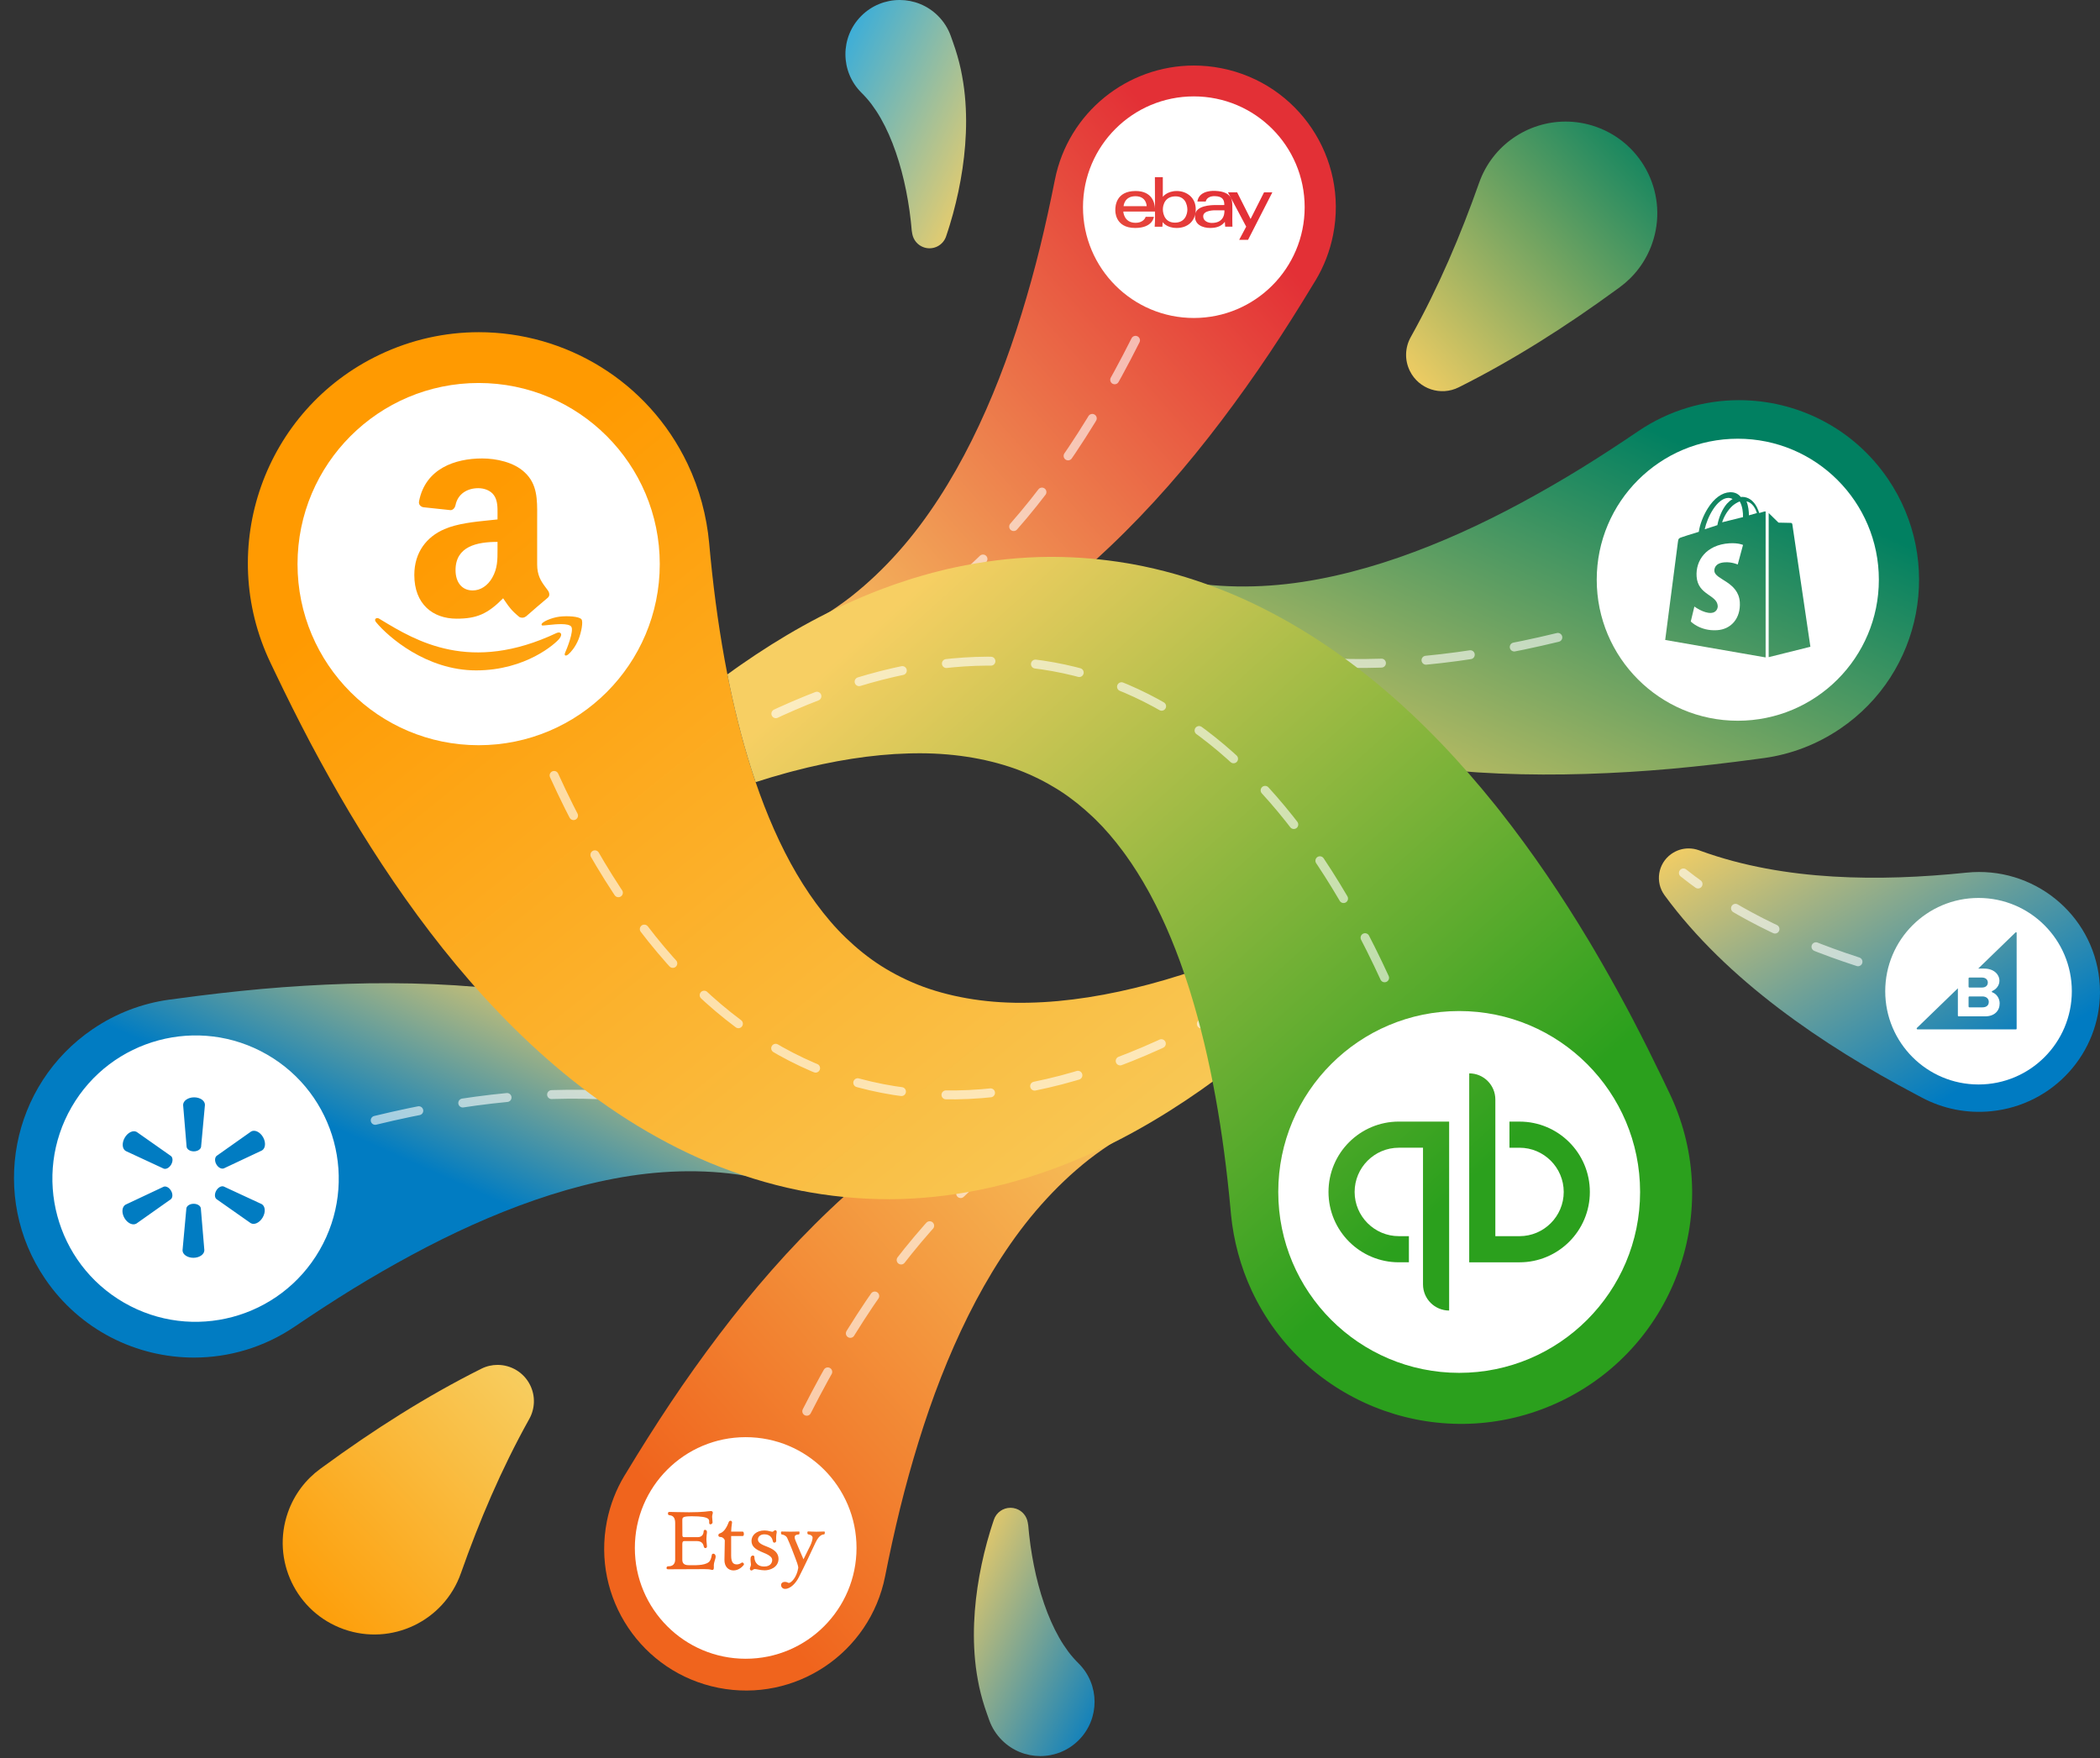 <svg width="621" height="520" viewBox="0 0 621 520" fill="none" xmlns="http://www.w3.org/2000/svg">
<rect x="0" y="0" width="621" height="520" fill="#333333" stroke="none"/>
<path fill-rule="evenodd" clip-rule="evenodd" d="M333.9 312.384C325.698 313.197 317.455 314.926 309.414 317.491C301.397 320.097 293.59 323.51 286.123 327.538C278.644 331.56 271.539 336.219 264.788 341.284C258.034 346.351 251.634 351.831 245.555 357.589C233.403 369.116 222.502 381.713 212.575 394.82C207.609 401.378 202.849 408.065 198.303 414.855C193.772 421.646 189.425 428.533 185.224 435.493L184.603 436.501C182.198 440.521 180.432 445.014 179.469 449.872C174.967 472.583 189.733 494.644 212.452 499.145C235.17 503.646 257.237 488.883 261.739 466.171C263.074 459.434 264.54 452.737 266.164 446.097C267.799 439.468 269.618 432.921 271.615 426.45C275.608 413.504 280.42 400.953 286.326 389.084C289.282 383.154 292.519 377.403 296.093 371.904C299.666 366.405 303.572 361.148 307.9 356.281C312.22 351.405 316.942 346.88 322.114 342.817C327.303 338.804 332.946 335.27 339.039 332.337L339.472 332.131C343.293 330.282 345.745 326.192 345.301 321.722C344.767 316.346 340.235 312.331 334.942 312.332C334.598 312.332 334.25 312.349 333.9 312.384Z" fill="url(#paint0_linear_4273_7834)"/>
<path opacity="0.6" d="M238.572 417.357C265.6 364.142 298.648 332.095 336.47 322.36" stroke="white" stroke-width="2.64" stroke-linecap="round" stroke-linejoin="round" stroke-dasharray="13.2"/>
<path fill-rule="evenodd" clip-rule="evenodd" d="M311.947 53.161C310.612 59.898 309.147 66.596 307.522 73.235C305.887 79.865 304.068 86.412 302.071 92.883C298.079 105.829 293.266 118.379 287.36 130.248C284.405 136.179 281.167 141.929 277.593 147.429C274.021 152.928 270.114 158.185 265.787 163.052C261.466 167.927 256.744 172.453 251.573 176.516C246.384 180.529 240.74 184.063 234.648 186.996L234.215 187.201C230.393 189.051 227.942 193.141 228.386 197.611C228.954 203.337 234.059 207.518 239.786 206.95C247.989 206.135 256.231 204.407 264.273 201.842C272.29 199.237 280.097 195.824 287.564 191.795C295.043 187.773 302.147 183.113 308.898 178.049C315.652 172.982 322.053 167.502 328.131 161.744C340.283 150.217 351.185 137.62 361.111 124.512C366.077 117.955 370.838 111.268 375.384 104.478C379.914 97.687 384.262 90.8 388.463 83.84L389.084 82.832C391.488 78.812 393.255 74.319 394.217 69.461C398.72 46.749 383.953 24.689 361.235 20.188C358.482 19.643 355.741 19.38 353.037 19.38C333.428 19.381 315.904 33.201 311.947 53.161Z" fill="url(#paint1_linear_4273_7834)"/>
<path opacity="0.6" d="M335.787 100.644C308.635 154.656 275.353 187.157 237.217 196.973" stroke="white" stroke-width="2.64" stroke-linecap="round" stroke-linejoin="round" stroke-dasharray="13.2"/>
<path fill-rule="evenodd" clip-rule="evenodd" d="M87.209 392.285C92.84 388.461 98.534 384.752 104.297 381.195C110.06 377.653 115.887 374.297 121.789 371.115C133.593 364.748 145.677 359.225 158.063 354.927C164.256 352.783 170.522 350.958 176.861 349.54C183.198 348.124 189.613 347.107 196.069 346.661C202.529 346.206 209.051 346.28 215.603 347.018C222.128 347.802 228.678 349.264 235.158 351.516L235.71 351.71C239.354 352.968 243.556 352.169 246.501 349.292C250.654 345.234 250.73 338.579 246.671 334.426C240.856 328.479 234.25 323.056 227.071 318.316C219.878 313.623 212.143 309.601 204.116 306.246C196.086 302.877 187.772 300.212 179.353 298.091C170.93 295.969 162.398 294.396 153.85 293.258C136.745 290.995 119.586 290.421 102.661 290.948C94.194 291.211 85.753 291.723 77.376 292.47C69.007 293.228 60.68 294.194 52.39 295.325L49.882 295.655C42.076 296.752 34.394 299.607 27.434 304.335C3.14 320.837 -3.173 353.902 13.333 378.189C23.621 393.326 40.346 401.481 57.369 401.481C67.658 401.481 78.057 398.502 87.209 392.285Z" fill="url(#paint2_linear_4273_7834)"/>
<path opacity="0.6" d="M110.955 331.321C165.845 318 209.668 321.934 240.913 342.971" stroke="white" stroke-width="2.64" stroke-linecap="round" stroke-linejoin="round" stroke-dasharray="13.2"/>
<path fill-rule="evenodd" clip-rule="evenodd" d="M74.255 334.626L64.066 341.825C63.486 342.309 63.434 343.387 63.985 344.345C64.536 345.303 65.482 345.799 66.192 345.533L77.46 340.23C78.518 339.619 78.683 337.866 77.791 336.301C76.896 334.741 75.317 334.009 74.255 334.626ZM57.387 324.52C55.591 324.533 54.155 325.552 54.15 326.772L55.186 339.179C55.31 339.926 56.218 340.5 57.318 340.496C58.426 340.488 59.33 339.91 59.461 339.166L60.605 326.745C60.608 325.517 59.185 324.515 57.387 324.52ZM66.169 350.891C65.465 350.629 64.511 351.135 63.954 352.1C63.399 353.06 63.438 354.14 64.017 354.618L74.144 361.731C75.202 362.342 76.787 361.595 77.693 360.026C78.6 358.456 78.453 356.711 77.395 356.1L66.169 350.891ZM36.883 336.465C35.98 338.029 36.123 339.78 37.181 340.39L48.405 345.604C49.113 345.87 50.063 345.361 50.617 344.401C51.174 343.435 51.14 342.359 50.556 341.878L40.432 334.76C39.374 334.149 37.789 334.895 36.883 336.465ZM57.257 356.001C56.151 356.003 55.244 356.586 55.114 357.331L53.978 369.749C53.977 370.971 55.398 371.978 57.196 371.973C58.994 371.969 60.43 370.95 60.43 369.727L59.388 357.318C59.273 356.567 58.361 355.999 57.257 356.001ZM48.377 350.96L37.114 356.265C36.052 356.882 35.897 358.633 36.786 360.19C37.678 361.755 39.26 362.481 40.321 361.864L50.503 354.668C51.093 354.19 51.139 353.109 50.589 352.151C50.037 351.193 49.095 350.691 48.377 350.96ZM94.496 369.729C82.802 389.982 56.91 396.924 36.662 385.234C16.414 373.544 9.479 347.649 21.172 327.395C32.866 307.142 58.76 300.2 79.007 311.89C99.255 323.58 106.189 349.475 94.496 369.729Z" fill="white"/>
<path fill-rule="evenodd" clip-rule="evenodd" d="M492.238 264.765C496.829 271.038 502.082 276.976 507.764 282.538C513.45 288.102 519.565 293.295 525.945 298.151C532.328 303.007 538.977 307.53 545.795 311.775C552.614 316.02 559.602 319.989 566.702 323.734L568.428 324.649C574.503 327.864 581.576 329.377 588.94 328.617C607.309 326.72 620.975 311.345 620.996 293.426V293.37C620.995 292.148 620.931 290.914 620.801 289.672C618.756 270.191 601.175 256.043 581.534 258.071C568.393 259.428 555.174 260.01 541.984 259.218C535.39 258.818 528.805 258.068 522.257 256.846C515.71 255.621 509.199 253.925 502.781 251.588L502.34 251.426C501.381 251.085 500.369 250.91 499.351 250.91C497.559 250.91 495.75 251.452 494.189 252.576C490.256 255.408 489.383 260.865 492.238 264.765Z" fill="url(#paint3_linear_4273_7834)"/>
<path opacity="0.6" d="M549.436 284.426C528.479 277.63 511.226 268.845 497.805 258.157" stroke="white" stroke-width="2.64" stroke-linecap="round" stroke-linejoin="round" stroke-dasharray="13.2"/>
<path fill-rule="evenodd" clip-rule="evenodd" d="M437.399 54.054C431.937 69.545 425.468 84.794 417.293 99.483L417.125 99.783C415.492 102.767 415.3 106.476 416.937 109.749C419.591 115.053 426.043 117.204 431.349 114.552C447.608 106.425 463.24 96.458 478.2 85.513L478.976 84.947C483.245 81.832 486.65 77.438 488.54 72.078C493.519 57.96 486.107 42.481 471.984 37.504C469.003 36.453 465.961 35.954 462.97 35.954C451.793 35.954 441.327 42.917 437.399 54.054Z" fill="url(#paint4_linear_4273_7834)"/>
<path fill-rule="evenodd" clip-rule="evenodd" d="M142.338 404.781C126.079 412.908 110.447 422.874 95.487 433.821L94.711 434.385C90.441 437.501 87.037 441.894 85.147 447.254C80.168 461.372 87.58 476.852 101.702 481.829C115.824 486.806 131.308 479.396 136.287 465.278C141.749 449.787 148.218 434.539 156.394 419.85L156.561 419.55C158.194 416.566 158.387 412.857 156.75 409.584C154.868 405.82 151.074 403.645 147.134 403.645C145.519 403.645 143.88 404.01 142.338 404.781Z" fill="url(#paint5_linear_4273_7834)"/>
<path fill-rule="evenodd" clip-rule="evenodd" d="M484.42 127.537C478.789 131.362 473.095 135.071 467.332 138.627C461.569 142.17 455.742 145.526 449.84 148.708C438.036 155.075 425.952 160.598 413.566 164.896C407.373 167.04 401.107 168.865 394.768 170.282C388.431 171.699 382.016 172.716 375.56 173.162C369.1 173.617 362.578 173.543 356.026 172.805C349.501 172.021 342.951 170.558 336.471 168.307L335.919 168.113C332.275 166.854 328.072 167.654 325.128 170.531C320.975 174.589 320.899 181.244 324.958 185.396C330.773 191.344 337.379 196.767 344.558 201.507C351.751 206.2 359.486 210.221 367.513 213.576C375.543 216.946 383.857 219.611 392.276 221.732C400.699 223.854 409.231 225.427 417.779 226.565C434.883 228.827 452.043 229.402 468.968 228.875C477.435 228.612 485.876 228.1 494.253 227.353C502.622 226.594 510.949 225.629 519.239 224.498L521.747 224.168C529.553 223.071 537.235 220.216 544.195 215.488C568.489 198.986 574.802 165.921 558.296 141.634C548.008 126.496 531.283 118.342 514.26 118.342C503.971 118.342 493.572 121.321 484.42 127.537Z" fill="url(#paint6_linear_4273_7834)"/>
<path opacity="0.6" d="M460.673 188.501C405.783 201.823 361.96 197.889 330.715 176.852" stroke="white" stroke-width="2.64" stroke-linecap="round" stroke-linejoin="round" stroke-dasharray="13.2"/>
<path fill-rule="evenodd" clip-rule="evenodd" d="M112.185 104.93C78.135 121.193 63.72 161.972 79.988 196.012L81.337 198.835C84.678 205.824 88.15 212.784 91.8 219.708C95.483 226.636 99.335 233.526 103.401 240.363C111.564 254.035 120.616 267.519 130.957 280.524C141.316 293.508 153.021 306.057 166.622 317.307C173.424 322.92 180.704 328.188 188.458 332.907C196.213 337.618 204.418 341.809 213.038 345.143C221.641 348.484 230.568 351.058 239.583 352.632C248.6 354.201 257.653 354.838 266.466 354.595C275.281 354.315 283.839 353.181 292 351.386L293.53 351.053L295.041 350.677L298.05 349.92C300.042 349.39 301.997 348.795 303.952 348.226C305.878 347.589 307.806 346.977 309.698 346.31C311.573 345.609 313.462 344.954 315.293 344.206C330.023 338.347 343.147 330.747 355.139 322.352C367.135 313.946 377.972 304.645 388.127 294.965C391.206 292.018 392.297 287.34 390.486 283.211C388.168 277.928 382.006 275.524 376.722 277.841L376.561 277.911C364.448 283.223 352.208 287.793 340.004 291.048C327.821 294.31 315.686 296.305 304.243 296.535C292.798 296.817 282.156 295.134 273.08 291.842C268.542 290.159 264.386 288.07 260.579 285.662C256.772 283.242 253.33 280.429 250.139 277.362C246.945 274.305 244.04 270.859 241.326 267.173C238.617 263.478 236.114 259.5 233.797 255.262C229.169 246.776 225.288 237.264 222.068 227.102C215.642 206.721 211.79 183.998 209.7 160.512C208.976 152.697 206.875 144.612 203.293 137.117C191.566 112.578 167.096 98.24 141.593 98.24C131.719 98.24 121.688 100.39 112.185 104.93Z" fill="url(#paint7_linear_4273_7834)"/>
<path opacity="0.6" d="M163.855 229.324C209.752 330.016 285.388 352.158 382.34 286.439" stroke="white" stroke-width="2.64" stroke-linecap="round" stroke-linejoin="round" stroke-dasharray="13.2"/>
<path fill-rule="evenodd" clip-rule="evenodd" d="M310.878 164.687L311.729 164.69C318.825 164.735 326.043 165.347 333.244 166.553L334.108 166.701L334.953 166.851C343.4 168.385 351.762 170.792 359.846 173.878L360.653 174.189L361.486 174.515C369.515 177.681 377.181 181.586 384.456 185.956L385.234 186.425L386.093 186.952C393.24 191.359 399.98 196.23 406.312 201.404L407.07 202.026L407.824 202.653C420.848 213.527 432.126 225.592 442.146 238.074L442.734 238.808L443.548 239.836C453.273 252.171 461.853 264.928 469.626 277.861L470.29 278.97L471.225 280.548C474.638 286.34 477.9 292.169 481.038 298.026L481.891 299.625L482.882 301.514C485.843 307.184 488.687 312.878 491.44 318.592L492.354 320.497L493.703 323.32L494.182 324.343C509.526 357.835 495.502 397.5 462.512 413.913L461.507 414.403L460.483 414.882C426.982 430.221 387.306 416.202 370.888 383.221L370.398 382.215L370.156 381.704C366.801 374.525 364.794 366.825 364.043 359.354L363.991 358.821L363.895 357.754C361.816 335.002 358.069 312.99 351.914 293.159L351.624 292.231L351.354 291.385C348.278 281.822 344.611 272.848 340.278 264.78L339.894 264.071L339.484 263.326C337.42 259.613 335.21 256.104 332.841 252.815L332.365 252.16L331.956 251.609C329.505 248.323 326.894 245.237 324.056 242.457L323.553 241.97L323.116 241.553C320.202 238.794 317.076 236.248 313.655 234.02L313.113 233.671L312.614 233.358C309.109 231.185 305.314 229.281 301.201 227.712L300.611 227.49L300.132 227.318C291.321 224.197 281.066 222.579 270.049 222.785L269.448 222.798L268.732 222.814C257.744 223.105 246.133 225.005 234.465 228.078L233.687 228.284L232.67 228.559C229.598 229.396 226.524 230.316 223.45 231.309C222.975 229.92 222.514 228.517 222.065 227.102C219.284 218.28 216.984 209.019 215.102 199.447C215.861 198.893 216.626 198.343 217.395 197.797L218.553 196.98L219.22 196.515C230.813 188.457 243.463 181.152 257.596 175.447L258.398 175.126L259.318 174.76C259.934 174.519 260.556 174.287 261.179 174.057L263.055 173.37L263.994 173.023L265.133 172.628C266.275 172.239 267.428 171.864 268.584 171.486L269.739 171.106L272.795 170.211C273.424 170.028 274.054 169.847 274.688 169.672L275.641 169.413L278.65 168.655L280.162 168.28L282.482 167.775C290.405 166.079 298.695 165.009 307.226 164.738C308.135 164.713 309.048 164.697 309.963 164.69L310.878 164.687Z" fill="url(#paint8_linear_4273_7834)"/>
<path opacity="0.6" d="M409.447 289.17C368.018 199 302.551 172.393 219.175 216.123" stroke="white" stroke-width="2.64" stroke-linecap="round" stroke-linejoin="round" stroke-dasharray="13.2"/>
<path fill-rule="evenodd" clip-rule="evenodd" d="M265.987 0C261.885 0.015 257.788 1.594 254.668 4.731C248.421 11.013 248.451 21.169 254.735 27.414C255.754 28.428 256.777 29.561 257.741 30.84C258.69 32.132 259.628 33.52 260.477 35.033C262.193 38.048 263.676 41.445 264.915 45.047C266.157 48.653 267.165 52.464 267.948 56.377C268.34 58.333 268.677 60.316 268.958 62.312C269.097 63.308 269.225 64.311 269.332 65.308L269.483 66.799L269.548 67.536C269.571 67.766 269.585 68.04 269.613 68.206L269.766 69.122C270.079 70.948 271.363 72.545 273.244 73.167C275.957 74.063 278.884 72.592 279.781 69.88L280.345 68.174L280.859 66.545C281.193 65.46 281.503 64.376 281.803 63.285C282.397 61.103 282.93 58.901 283.402 56.669C284.347 52.206 285.043 47.629 285.413 42.901C285.779 38.175 285.816 33.292 285.322 28.223C285.085 25.691 284.667 23.109 284.121 20.49C283.553 17.868 282.784 15.21 281.827 12.53L281.135 10.577C280.354 8.417 279.095 6.392 277.358 4.665C274.243 1.569 270.177 0.015 266.106 0H265.987Z" fill="url(#paint9_linear_4273_7834)"/>
<path fill-rule="evenodd" clip-rule="evenodd" d="M293.902 449.453L293.338 451.159L292.823 452.788C292.489 453.872 292.179 454.957 291.88 456.048C291.286 458.229 290.752 460.432 290.281 462.664C289.336 467.127 288.64 471.703 288.27 476.431C287.904 481.158 287.866 486.041 288.361 491.109C288.598 493.643 289.016 496.224 289.562 498.844C290.13 501.464 290.899 504.123 291.855 506.803L292.548 508.756C293.329 510.916 294.588 512.941 296.325 514.668C299.44 517.764 303.505 519.318 307.576 519.333H307.697C311.798 519.317 315.895 517.739 319.014 514.602C325.262 508.32 325.232 498.164 318.949 491.919C317.929 490.905 316.905 489.772 315.942 488.493C314.993 487.2 314.055 485.813 313.206 484.299C311.49 481.285 310.007 477.887 308.767 474.285C307.526 470.68 306.517 466.869 305.735 462.956C305.343 461 305.005 459.017 304.725 457.021C304.586 456.024 304.458 455.022 304.351 454.024L304.2 452.533L304.134 451.797C304.112 451.566 304.097 451.293 304.07 451.127L303.916 450.211C303.604 448.386 302.32 446.788 300.438 446.167C299.899 445.988 299.352 445.903 298.813 445.903C296.642 445.903 294.621 447.28 293.902 449.453Z" fill="url(#paint10_linear_4273_7834)"/>
<path fill-rule="evenodd" clip-rule="evenodd" d="M168.035 193.537C168.782 192.934 170.134 191.375 171.041 189.167C171.942 186.948 172.491 183.852 171.959 183.163H171.96C171.26 182.259 167.706 182.09 165.468 182.363C163.228 182.628 159.865 183.987 160.157 184.804C160.271 185.035 160.474 185.013 161.235 184.929C161.478 184.902 161.779 184.869 162.153 184.835C162.26 184.825 162.38 184.812 162.511 184.799C164.278 184.616 168.082 184.221 168.921 185.31C169.825 186.487 167.542 192.096 167.124 193.002C166.722 193.906 167.279 194.14 168.035 193.537ZM140.785 198.257C155.546 198.257 164.326 190.26 165.425 188.865C166.516 187.482 165.745 186.719 164.643 187.176C139.057 199.267 123.005 189.549 112.633 183.271C112.444 183.156 112.256 183.042 112.07 182.93C111.43 182.536 110.341 183.022 111.286 184.1C114.734 188.251 126.035 198.257 140.785 198.257ZM141.428 144.373C143.143 144.373 145.093 145.003 146.114 146.531C147.158 148.058 147.142 150.093 147.128 151.919C147.126 152.128 147.124 152.334 147.124 152.537V153.61C146.343 153.699 145.522 153.782 144.676 153.868C140.287 154.313 135.222 154.828 131.421 156.49C126.195 158.729 122.518 163.313 122.518 170.042C122.518 178.66 127.992 182.964 135.016 182.964C140.958 182.964 144.2 181.576 148.781 176.934C149.022 177.279 149.238 177.596 149.44 177.894C150.521 179.482 151.239 180.538 153.573 182.462C154.195 182.789 154.994 182.754 155.545 182.265L155.569 182.288C157.237 180.818 160.267 178.194 161.97 176.783C162.652 176.224 162.534 175.325 161.994 174.579C161.849 174.38 161.704 174.185 161.559 173.991L161.519 173.937L161.205 173.515C159.956 171.828 158.846 170.107 158.846 166.893V153.59C158.847 153.277 158.849 152.966 158.851 152.656C158.879 147.699 158.906 143.171 155.17 139.708C151.964 136.652 146.654 135.58 142.591 135.58C134.651 135.58 125.784 138.519 123.916 148.268C123.728 149.306 124.48 149.854 125.161 150.006L133.265 150.869C134.017 150.834 134.569 150.099 134.71 149.353C135.403 145.994 138.245 144.373 141.428 144.373ZM87.981 166.823C87.981 137.242 111.961 113.263 141.541 113.263C171.122 113.263 195.102 137.242 195.102 166.823C195.102 196.404 171.122 220.383 141.541 220.383C111.961 220.383 87.981 196.404 87.981 166.823ZM134.71 168.608C134.71 161.54 141.088 160.257 147.125 160.257V162.053C147.125 162.201 147.125 162.348 147.125 162.494C147.128 165.531 147.131 168.11 145.562 170.847C144.235 173.18 142.132 174.614 139.784 174.614C136.577 174.614 134.71 172.188 134.71 168.608Z" fill="white"/>
<path fill-rule="evenodd" clip-rule="evenodd" d="M557.489 293.135C557.489 277.903 569.841 265.554 585.078 265.554C600.315 265.554 612.667 277.903 612.667 293.135C612.667 308.368 600.315 320.716 585.078 320.716C569.841 320.716 557.489 308.368 557.489 293.135ZM596.014 275.757L584.982 286.446H586.785C589.596 286.446 591.258 288.165 591.258 290.038C591.258 291.516 590.233 292.598 589.137 293.08C588.96 293.148 588.96 293.389 589.154 293.458C590.427 293.939 591.329 295.228 591.329 296.74C591.329 298.871 589.861 300.572 587.015 300.572H579.201C579.077 300.572 578.971 300.469 578.971 300.366V292.272L566.86 303.992C566.701 304.147 566.807 304.422 567.037 304.422H596.155C596.261 304.422 596.35 304.336 596.35 304.233V275.912C596.403 275.723 596.155 275.619 596.014 275.757ZM586.096 292.048H582.366C582.242 292.048 582.154 291.963 582.136 291.842V289.299C582.136 289.196 582.242 289.093 582.366 289.093H586.096C587.157 289.093 587.829 289.711 587.829 290.571C587.829 291.481 587.157 292.048 586.096 292.048ZM586.22 297.909H582.366C582.242 297.909 582.154 297.823 582.136 297.685V294.884C582.136 294.781 582.242 294.678 582.366 294.678H586.22C587.44 294.678 588.112 295.399 588.112 296.293C588.112 297.324 587.404 297.909 586.22 297.909Z" fill="white"/>
<path fill-rule="evenodd" clip-rule="evenodd" d="M359.417 62.196C359.417 62.196 355.662 62.077 355.809 64.068C355.946 65.933 358.292 65.93 358.292 65.93C362.5 65.986 362.07 62.194 362.07 62.194L359.417 62.196Z" fill="white"/>
<path fill-rule="evenodd" clip-rule="evenodd" d="M347.492 58.065C343.737 58.162 343.872 61.953 343.872 61.953C343.872 61.953 343.812 65.892 347.499 65.845C351.185 65.799 351.125 62.034 351.125 62.034C351.125 62.034 351.247 57.967 347.492 58.065Z" fill="white"/>
<path fill-rule="evenodd" clip-rule="evenodd" d="M335.762 58.028C332.422 58.029 332.256 60.975 332.256 60.975H339.089C339.089 60.975 339.089 58.027 335.762 58.028Z" fill="white"/>
<path fill-rule="evenodd" clip-rule="evenodd" d="M369.064 70.931H366.439L368.518 67.026L363.128 56.88H365.843L369.814 64.762L373.794 56.88H376.249L369.064 70.931ZM362.304 67.038L362.206 65.602C361.288 66.759 360.053 67.404 357.888 67.416C355.723 67.428 352.956 66.466 353.432 63.38C353.831 60.784 358.112 60.649 359.335 60.643C360.014 60.64 362.047 60.634 362.047 60.634C362.059 59.209 361.627 58.05 359.254 58.006C356.747 57.959 356.555 59.599 356.555 59.599H354.084C354.586 56.019 359.418 56.458 359.418 56.458C364.457 56.664 364.346 59.465 364.408 60.625C364.46 61.626 364.413 63.045 364.408 64.634C364.401 66.223 364.457 67.026 364.457 67.026L362.304 67.038ZM347.985 67.416C344.887 67.416 343.826 65.679 343.826 65.679L343.729 67.059H341.456C341.544 66.113 341.558 64.682 341.558 64.682L341.551 62.354C341.544 62.49 341.535 62.57 341.535 62.57H332.178C332.178 62.57 332.31 65.827 335.687 65.889C338.314 65.939 338.787 64.12 338.787 64.12L341.216 64.115C341.216 64.115 340.956 67.416 335.677 67.416C329.533 67.416 329.817 62.156 329.817 62.156C329.788 60.988 330.013 56.489 335.819 56.49C340.703 56.49 341.464 59.999 341.549 61.685L341.519 52.399H343.859V58.211C343.859 58.211 345.115 56.474 348.034 56.49C350.953 56.506 353.66 58.471 353.596 61.993C353.53 65.517 351.084 67.416 347.985 67.416ZM353.032 28.506C334.93 28.506 320.256 43.176 320.256 61.273C320.256 79.369 334.93 94.039 353.032 94.039C371.134 94.039 385.808 79.369 385.808 61.273C385.808 43.176 371.134 28.506 353.032 28.506Z" fill="white"/>
<path fill-rule="evenodd" clip-rule="evenodd" d="M243.636 453.777C243.392 453.812 242.314 453.765 241.188 456.148C240.063 458.53 237.835 463.329 236.223 466.452C235.388 468.094 233.81 469.887 232.163 469.887C231.304 469.898 230.968 469.158 230.968 468.788C230.968 468.418 231.177 467.816 232.151 467.816C232.8 467.816 232.975 468.128 233.288 468.128C233.938 468.128 235.585 466.556 236.049 463.734C236.119 463.087 235.45 461.5 235.191 460.785C234.804 459.722 233.628 456.638 232.778 454.807C232.487 454.181 231.722 453.858 231.235 453.801C231.003 453.754 230.956 453.673 230.956 453.28C230.956 453.037 230.968 452.921 231.246 452.921C231.525 452.921 232.998 452.968 233.775 452.968C234.552 452.968 235.98 452.921 236.269 452.921C236.478 452.921 236.42 453.176 236.42 453.349C236.42 453.523 236.443 453.812 236.072 453.812C235.701 453.812 235.005 453.939 235.005 454.552C235.005 455.165 235.169 455.336 235.411 455.997C235.678 456.726 237.604 461.132 237.604 461.132C237.604 461.132 239.111 458.044 239.564 457.178C240.017 456.31 240.295 455.223 240.295 454.737C240.295 454.251 239.796 453.928 239.378 453.847C238.961 453.765 238.752 453.789 238.752 453.292C238.752 453.037 238.798 452.898 239.007 452.898C239.216 452.898 240.469 452.979 241.397 452.979C242.325 452.979 243.404 452.921 243.705 452.921C243.983 452.921 243.903 453.153 243.903 453.349C243.903 453.546 243.879 453.742 243.636 453.777ZM226.154 464.394C224.913 464.394 223.752 464.023 223.242 464.023C222.732 464.023 222.534 464.451 222.21 464.451C221.885 464.451 221.653 464.082 221.78 463.7C221.908 463.318 222.071 463.029 222.071 462.648C222.071 462.266 221.85 461.375 221.978 460.635C222.106 459.895 223.103 459.791 223.091 460.508C223.08 461.225 223.405 463.272 226.003 463.272C228.103 463.272 228.346 461.815 228.346 461.398C228.346 460.889 228.242 460.161 225.725 459.166C223.207 458.172 222.233 457.247 222.233 455.662C222.233 454.078 223.648 452.609 226.084 452.609C227.175 452.609 228.022 452.991 228.381 452.991C228.741 452.991 228.88 452.54 229.274 452.54C229.669 452.54 229.762 452.991 229.657 453.373C229.552 453.754 229.483 454.656 229.529 455.662C229.541 456.009 229.263 456.218 228.984 456.218C228.706 456.218 228.601 456.102 228.485 455.57C228.369 455.038 227.894 453.754 226.015 453.754C224.657 453.754 224.135 454.656 224.135 455.246C224.135 455.836 224.453 456.4 225.898 457.027C227.418 457.686 230.225 458.392 230.225 461.074C230.133 463.596 227.627 464.394 226.154 464.394ZM219.913 462.832C219.6 463.237 218.498 464.428 216.92 464.428C215.342 464.428 214.206 463.26 214.229 461.306C214.252 459.351 214.333 456.09 214.333 455.639C214.333 455.188 213.742 454.552 213.08 454.552C212.535 454.541 212.431 454.256 212.431 454.04C212.431 453.693 212.617 453.546 213.034 453.408C213.823 453.107 214.728 452.228 215.493 450.146C215.737 449.487 216.572 449.66 216.468 450.331C216.363 451.002 216.212 452.239 216.212 452.945H219.577C219.913 452.945 219.971 453.349 219.971 453.673C219.971 453.997 219.878 454.263 219.588 454.263H216.212V460.068C216.212 462.162 216.932 462.647 217.895 462.647C218.451 462.647 218.904 462.428 219.321 462.139C219.6 461.93 220.226 462.428 219.913 462.832ZM210.656 464.291C210.175 464.291 210.377 464.046 208.266 464.046C206.155 464.046 198.87 464.093 197.652 464.093C197.199 464.093 197.106 463.966 197.106 463.688C197.106 463.411 197.269 463.202 197.652 463.202C198.034 463.202 199.658 463.225 199.658 461.167V450.47C199.658 449.36 199.415 448.25 198.046 448.111C197.512 448.065 197.548 447.833 197.536 447.567C197.525 447.325 197.617 447.128 197.942 447.128C198.266 447.128 201.561 447.232 203.777 447.232C208.37 447.232 209.472 446.862 210.261 446.862C210.702 446.873 210.795 447.209 210.795 447.405C210.795 447.602 210.586 448.018 210.586 448.562C210.586 449.106 210.714 449.683 210.714 450.158C210.714 450.632 210.308 450.794 210.088 450.794C209.867 450.794 209.729 450.713 209.716 450.308C209.693 449.533 210.261 448.412 204.682 448.412C201.84 448.412 201.77 448.735 201.77 449.637C201.77 450.539 201.793 453.523 201.793 453.986C201.793 454.448 201.932 454.587 202.304 454.587H206.375C207.164 454.587 207.964 454.159 208.058 453.049C208.092 452.459 208.254 452.436 208.544 452.436C208.835 452.436 209.101 452.667 209.055 453.222C209.009 453.777 208.893 454.367 208.893 455.165C208.893 455.963 209.055 456.75 209.055 457.328C209.055 457.906 208.289 458.045 208.138 457.42C207.987 456.796 207.767 455.743 205.981 455.743H202.361C201.967 455.743 201.77 455.963 201.77 456.611V461.225C201.77 462.023 202.014 462.879 203.638 462.879C205.261 462.879 208.208 463.052 209.554 461.999C210.133 461.526 210.308 460.866 210.505 459.791C210.598 459.294 211.677 459.305 211.63 460.45C211.595 460.982 211.084 462.124 211.084 462.858C211.084 463.471 211.225 464.291 210.656 464.291ZM220.51 425.018C202.409 425.018 187.734 439.688 187.734 457.784C187.734 475.88 202.409 490.55 220.51 490.55C238.612 490.55 253.286 475.88 253.286 457.784C253.286 439.688 238.612 425.018 220.51 425.018Z" fill="white"/>
<path fill-rule="evenodd" clip-rule="evenodd" d="M510.013 166.299C512.108 166.138 513.875 166.943 513.875 166.943L515.436 161.152C515.436 161.152 514.081 160.508 511.41 160.669C504.506 161.111 501.383 165.817 501.712 170.482C502.082 176.032 507.752 175.831 507.958 179.209C507.999 180.014 507.465 181.18 506.027 181.261C503.808 181.421 501.055 179.37 501.055 179.37L499.986 183.794C499.986 183.794 502.739 186.69 507.752 186.368C511.903 186.127 514.779 182.869 514.491 178.083C514.081 172.01 507.136 171.447 506.972 168.873C506.931 168.391 506.972 166.501 510.013 166.299Z" fill="white"/>
<path fill-rule="evenodd" clip-rule="evenodd" d="M509.256 154.463C511.346 153.951 513.485 153.4 515.429 152.928C515.477 151.629 515.283 149.7 514.457 148.283C513.631 148.598 512.901 149.11 512.367 149.542C511.006 150.763 509.839 152.613 509.256 154.463Z" fill="white"/>
<path fill-rule="evenodd" clip-rule="evenodd" d="M510.67 148.969C511.205 148.397 511.776 147.901 512.346 147.596C511.99 147.367 511.561 147.253 511.062 147.253C507.78 147.329 504.891 152.861 504.106 156.523C505.284 156.141 506.568 155.722 507.852 155.302C508.28 152.975 509.314 150.534 510.67 148.969Z" fill="white"/>
<path fill-rule="evenodd" clip-rule="evenodd" d="M516.467 148.283C517.021 149.644 517.18 151.269 517.18 152.403C518.052 152.138 518.843 151.912 519.557 151.723C519.16 150.551 518.289 148.623 516.467 148.283Z" fill="white"/>
<path fill-rule="evenodd" clip-rule="evenodd" d="M523.025 194.345V151.719C523.811 152.508 525.932 154.558 525.932 154.558C525.932 154.558 529.389 154.637 529.585 154.637C529.782 154.637 529.978 154.795 530.017 155.032C530.057 155.268 535.36 191.27 535.36 191.27L523.025 194.345ZM522.119 194.424L492.423 189.259C492.423 189.259 496.037 161.498 496.154 160.513C496.311 159.211 496.351 159.172 497.726 158.738C497.765 158.699 499.651 158.107 502.361 157.279C502.636 155.19 503.657 152.508 504.993 150.379C506.878 147.343 509.235 145.647 511.592 145.568C512.81 145.529 513.831 145.923 514.617 146.79C514.656 146.869 514.734 146.909 514.774 146.987C514.931 146.948 515.049 146.948 515.166 146.948C516.973 146.948 518.505 148.013 519.527 149.984C519.841 150.615 520.077 151.207 520.234 151.719C521.138 151.443 521.687 151.286 521.687 151.286C521.766 151.286 521.884 151.246 522.119 151.246V194.424ZM513.89 129.743C490.852 129.743 472.176 148.414 472.176 171.446C472.176 194.477 490.852 213.148 513.89 213.148C536.929 213.148 555.605 194.477 555.605 171.446C555.605 148.414 536.929 129.743 513.89 129.743Z" fill="white"/>
<path fill-rule="evenodd" clip-rule="evenodd" d="M449.338 373.307H434.467V317.429C438.736 317.429 442.195 320.889 442.195 325.157V365.579H449.338C456.549 365.579 462.416 359.712 462.416 352.501C462.416 345.291 456.549 339.423 449.338 339.423H446.366V331.696H449.338C460.829 331.696 470.144 341.01 470.144 352.501C470.144 363.992 460.829 373.307 449.338 373.307ZM428.531 387.569C424.263 387.569 420.803 384.11 420.803 379.841V339.42H413.661C406.45 339.42 400.583 345.286 400.583 352.497C400.583 359.709 406.45 365.575 413.661 365.575H416.633V373.303H413.661C402.17 373.303 392.855 363.988 392.855 352.497C392.855 341.008 402.17 331.691 413.661 331.691H428.531V387.569ZM431.5 299C401.952 299 378 322.951 378 352.5C378 382.046 401.952 406 431.5 406C461.047 406 485 382.046 485 352.5C485 322.951 461.047 299 431.5 299Z" fill="white"/>
<defs>
<linearGradient id="paint0_linear_4273_7834" x1="262.007" y1="593.763" x2="448.323" y2="428.231" gradientUnits="userSpaceOnUse">
<stop stop-color="#F0641D"/>
<stop offset="0.2" stop-color="#F0641D"/>
<stop offset="1" stop-color="#F7CF63"/>
</linearGradient>
<linearGradient id="paint1_linear_4273_7834" x1="311.68" y1="-74.43" x2="125.363" y2="91.102" gradientUnits="userSpaceOnUse">
<stop stop-color="#E33036"/>
<stop offset="0.2" stop-color="#E33036"/>
<stop offset="1" stop-color="#F7CF63"/>
</linearGradient>
<linearGradient id="paint2_linear_4273_7834" x1="126.901" y1="235.409" x2="43.925" y2="419.423" gradientUnits="userSpaceOnUse">
<stop offset="0.141" stop-color="#F7CF63"/>
<stop offset="0.5" stop-color="#017CC2"/>
<stop offset="1" stop-color="#017CC2"/>
</linearGradient>
<linearGradient id="paint3_linear_4273_7834" x1="425.34" y1="289.86" x2="493.925" y2="404.7" gradientUnits="userSpaceOnUse">
<stop stop-color="#F7CF63"/>
<stop offset="0.8" stop-color="#007BC2"/>
<stop offset="1" stop-color="#007BC2"/>
</linearGradient>
<linearGradient id="paint4_linear_4273_7834" x1="452.945" y1="-3.912" x2="373.411" y2="70.192" gradientUnits="userSpaceOnUse">
<stop stop-color="#007F60"/>
<stop offset="1" stop-color="#F7CF63"/>
</linearGradient>
<linearGradient id="paint5_linear_4273_7834" x1="120.741" y1="523.245" x2="200.276" y2="449.142" gradientUnits="userSpaceOnUse">
<stop stop-color="#FE9900"/>
<stop offset="1" stop-color="#F7CF63"/>
</linearGradient>
<linearGradient id="paint6_linear_4273_7834" x1="444.728" y1="284.414" x2="527.704" y2="100.4" gradientUnits="userSpaceOnUse">
<stop stop-color="#F7CF63"/>
<stop offset="0.8" stop-color="#018061"/>
<stop offset="1" stop-color="#018061"/>
</linearGradient>
<linearGradient id="paint7_linear_4273_7834" x1="-85.737" y1="226.443" x2="164.827" y2="537.264" gradientUnits="userSpaceOnUse">
<stop stop-color="#FF9A01"/>
<stop offset="0.2" stop-color="#FF9A01"/>
<stop offset="1" stop-color="#F7CF63"/>
</linearGradient>
<linearGradient id="paint8_linear_4273_7834" x1="72.455" y1="292.89" x2="327.406" y2="576.564" gradientUnits="userSpaceOnUse">
<stop stop-color="#F7CF63"/>
<stop offset="0.115" stop-color="#F7CF63"/>
<stop offset="0.745" stop-color="#2BA01D"/>
</linearGradient>
<linearGradient id="paint9_linear_4273_7834" x1="232.158" y1="36.715" x2="289.896" y2="64.777" gradientUnits="userSpaceOnUse">
<stop stop-color="#2DABE2"/>
<stop offset="1" stop-color="#F7CF63"/>
</linearGradient>
<linearGradient id="paint10_linear_4273_7834" x1="270.148" y1="482.618" x2="327.886" y2="510.68" gradientUnits="userSpaceOnUse">
<stop stop-color="#F7CF63"/>
<stop offset="1" stop-color="#007BC2"/>
</linearGradient>
</defs>
</svg>

